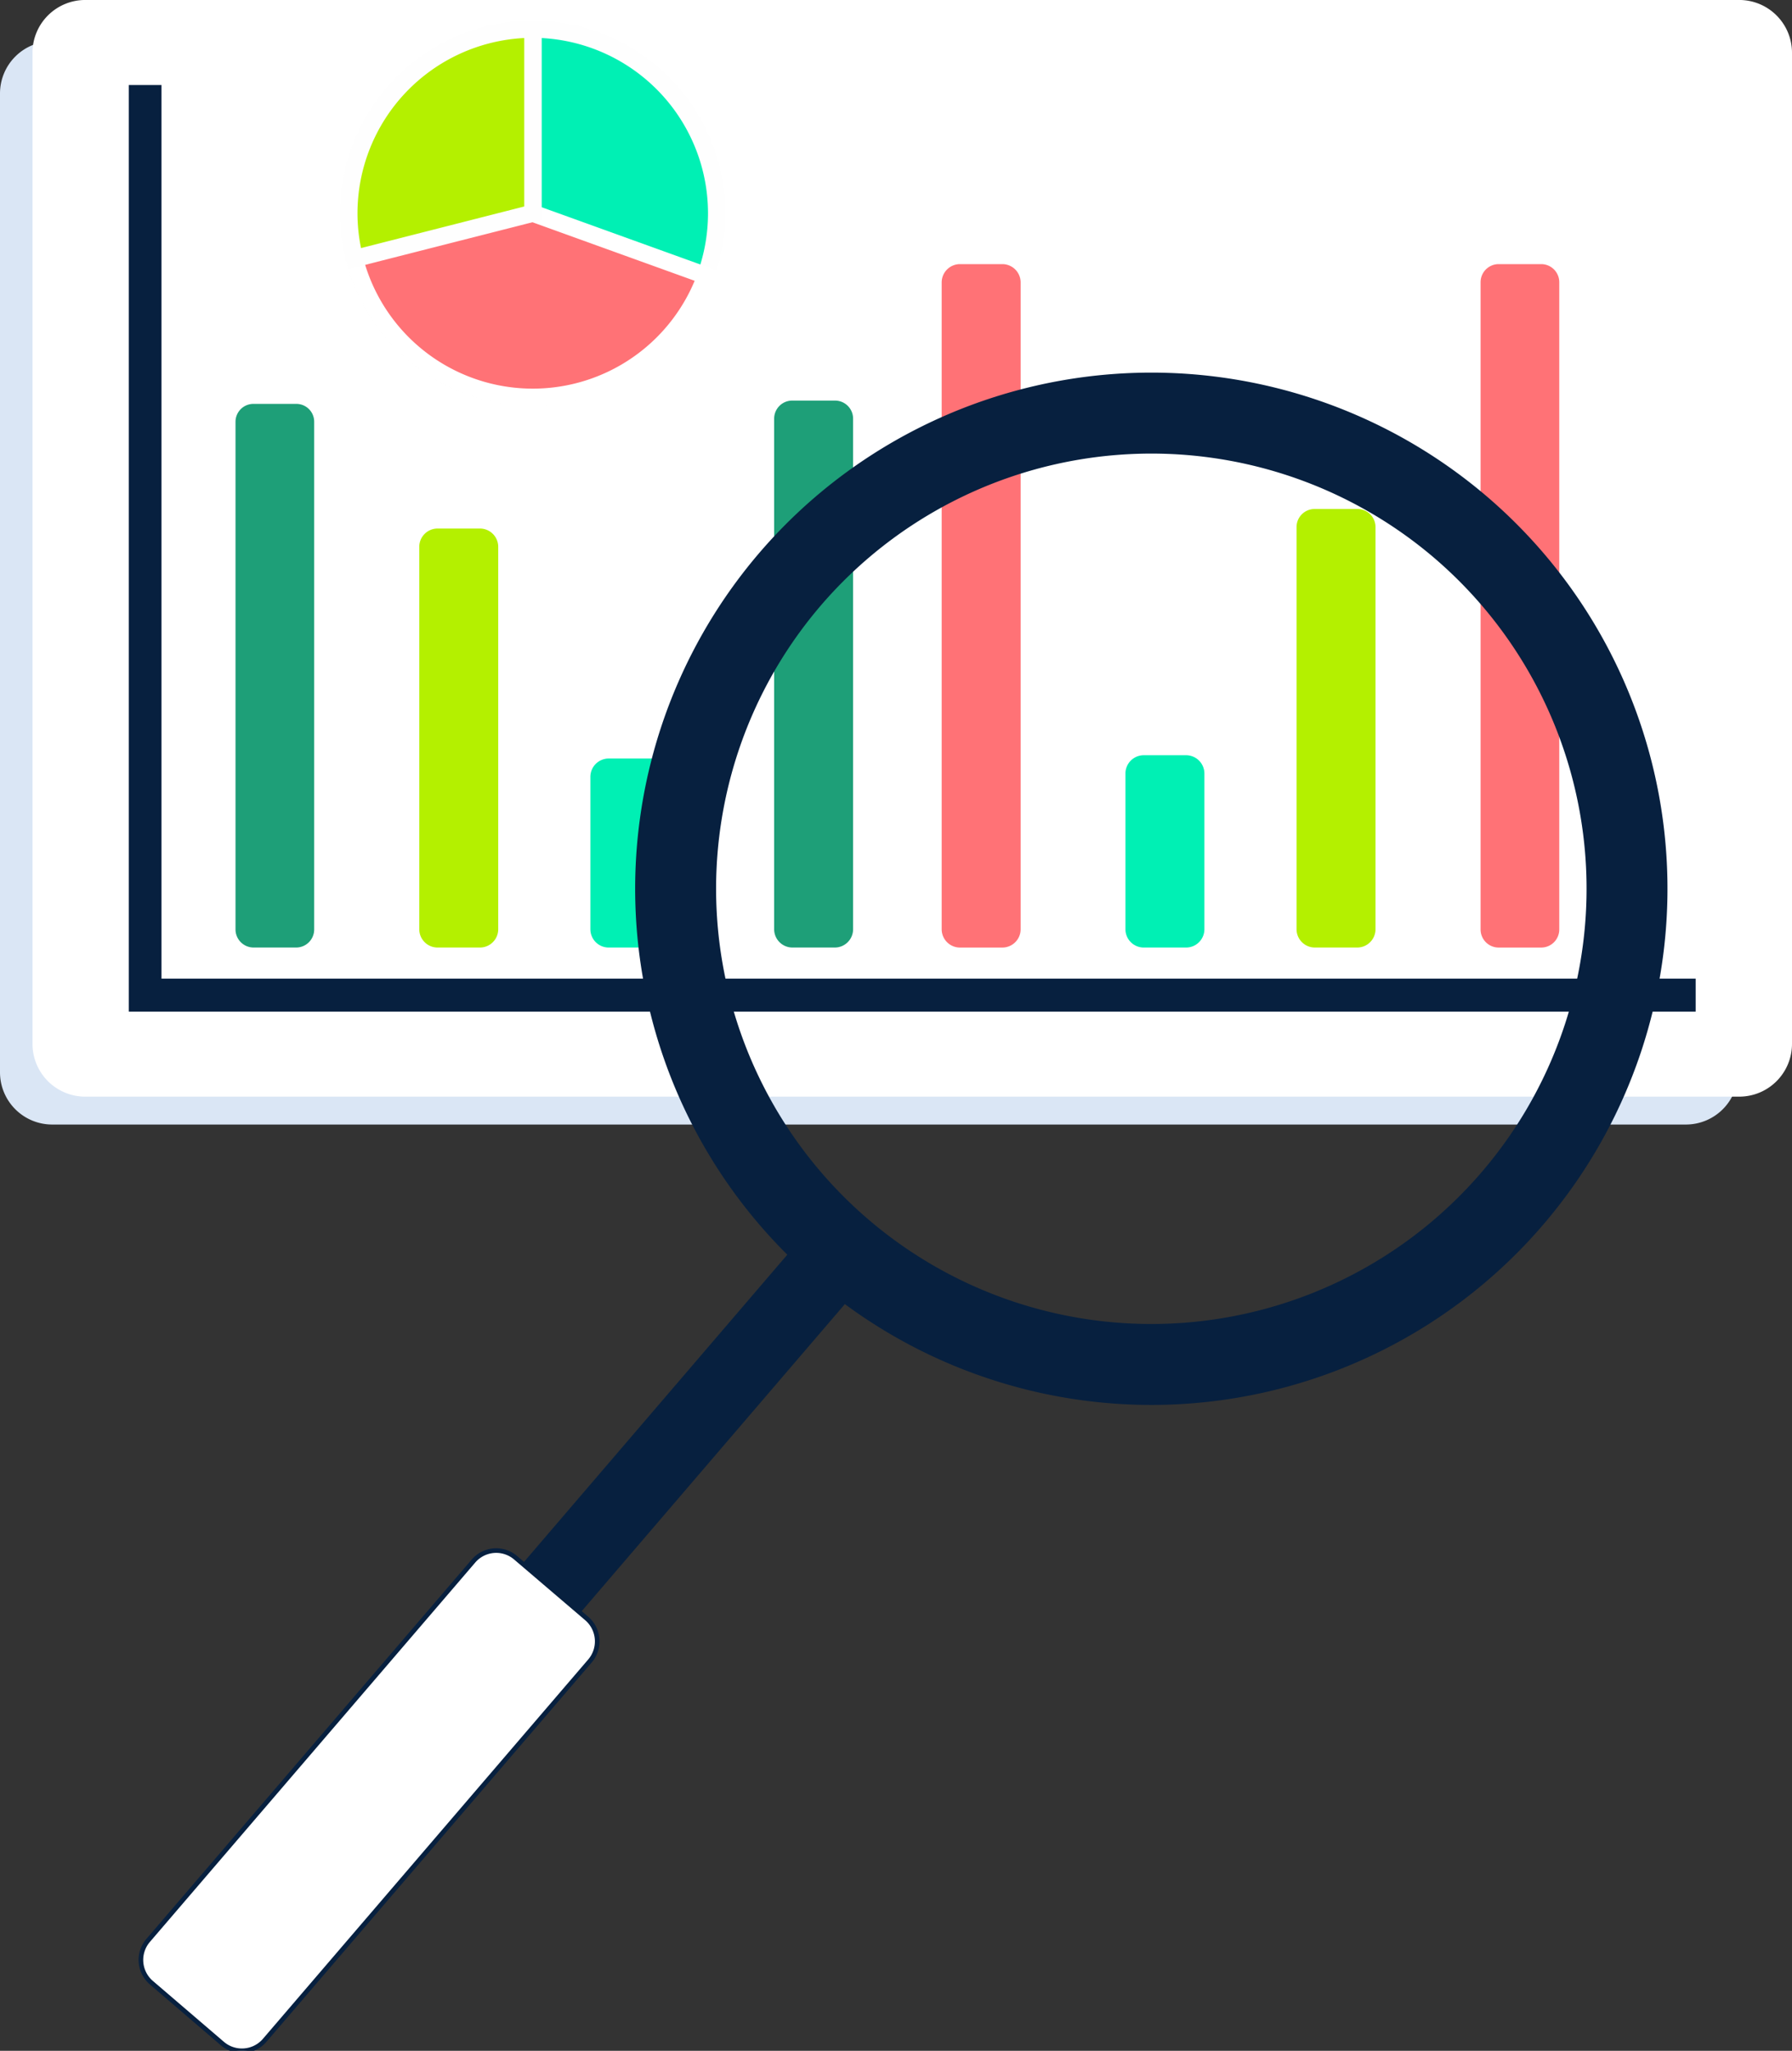 <svg xmlns="http://www.w3.org/2000/svg" xmlns:xlink="http://www.w3.org/1999/xlink" width="388.841" height="444.945" viewBox="0 0 388.841 444.945">
  <rect x="0" y="0" width="388.841" height="444.945" fill="#333333" stroke="none"/>
  <defs>
    <clipPath id="clip-path">
      <rect id="Rectangle_10704" data-name="Rectangle 10704" width="388.841" height="444.944" fill="none"/>
    </clipPath>
  </defs>
  <g id="Group_12359" data-name="Group 12359" transform="translate(0 -0.004)">
    <g id="Group_11349" data-name="Group 11349" transform="translate(0 0.004)" clip-path="url(#clip-path)">
      <path id="Path_22064" data-name="Path 22064" d="M11.271,26.84h354.6a11.33,11.33,0,0,1,11.271,11.271V250.6a11.33,11.33,0,0,1-11.271,11.271H11.271A11.33,11.33,0,0,1,0,250.6V38.111A11.33,11.33,0,0,1,11.271,26.84" transform="translate(0 -17.889)" fill="#dae6f5"/>
      <path id="Path_22065" data-name="Path 22065" d="M32.594,0h358.87a11.451,11.451,0,0,1,11.461,11.4V226.537a11.451,11.451,0,0,1-11.461,11.4H32.594a11.451,11.451,0,0,1-11.461-11.4V11.406A11.451,11.451,0,0,1,32.594,0" transform="translate(-14.084 -0.005)" fill="#fff"/>
      <path id="Path_22066" data-name="Path 22066" d="M83.766,55.3h7.1V249.182h332.9v7.163H83.766Z" transform="translate(-55.825 -36.856)" fill="#07203f"/>
      <path id="Path_22067" data-name="Path 22067" d="M157.14,262.708h9.252a3.873,3.873,0,0,1,3.88,3.88V376.72a3.923,3.923,0,0,1-3.88,3.939H157.14a3.936,3.936,0,0,1-3.94-3.939V266.588a3.886,3.886,0,0,1,3.94-3.88" transform="translate(-102.098 -175.08)" fill="#1e9f78"/>
      <path id="Path_22068" data-name="Path 22068" d="M276.681,343.775h9.252a3.975,3.975,0,0,1,3.94,3.94v83.032a3.975,3.975,0,0,1-3.94,3.939h-9.252a3.975,3.975,0,0,1-3.94-3.939V347.715a3.975,3.975,0,0,1,3.94-3.94" transform="translate(-181.765 -229.106)" fill="#b4f000"/>
      <path id="Path_22069" data-name="Path 22069" d="M387.991,493.38h9.252a3.975,3.975,0,0,1,3.94,3.94v33.129a3.974,3.974,0,0,1-3.94,3.94h-9.252a3.974,3.974,0,0,1-3.94-3.94V497.32a3.975,3.975,0,0,1,3.94-3.94" transform="translate(-255.946 -328.808)" fill="#00f0b4"/>
      <path id="Path_22070" data-name="Path 22070" d="M507.532,260.561h9.252a3.923,3.923,0,0,1,3.939,3.88V375.289a3.975,3.975,0,0,1-3.939,3.94h-9.252a3.975,3.975,0,0,1-3.94-3.94V264.441a3.924,3.924,0,0,1,3.94-3.88" transform="translate(-335.612 -173.649)" fill="#1e9f78"/>
      <path id="Path_22071" data-name="Path 22071" d="M616.514,171.8h9.252a3.975,3.975,0,0,1,3.94,3.94v140.4a3.975,3.975,0,0,1-3.94,3.94h-9.252a3.975,3.975,0,0,1-3.94-3.94V175.74a3.975,3.975,0,0,1,3.94-3.94" transform="translate(-408.242 -114.495)" fill="#ff7276"/>
      <path id="Path_22072" data-name="Path 22072" d="M736.055,491.232h9.252a3.975,3.975,0,0,1,3.94,3.94v33.846a3.975,3.975,0,0,1-3.94,3.94h-9.252a3.975,3.975,0,0,1-3.94-3.94V495.172a3.975,3.975,0,0,1,3.94-3.94" transform="translate(-487.909 -327.377)" fill="#00f0b4"/>
      <path id="Path_22073" data-name="Path 22073" d="M847.365,331.069h9.252a3.924,3.924,0,0,1,3.94,3.88v87.33a3.975,3.975,0,0,1-3.94,3.939h-9.252a3.975,3.975,0,0,1-3.94-3.939v-87.33a3.924,3.924,0,0,1,3.94-3.88" transform="translate(-562.09 -220.638)" fill="#b4f000"/>
      <path id="Path_22074" data-name="Path 22074" d="M967.025,171.8h9.312a3.924,3.924,0,0,1,3.88,3.94v140.4a3.924,3.924,0,0,1-3.88,3.94h-9.312a3.924,3.924,0,0,1-3.88-3.94V175.74a3.924,3.924,0,0,1,3.88-3.94" transform="translate(-641.876 -114.495)" fill="#ff7276"/>
      <path id="Path_22075" data-name="Path 22075" d="M266.863,98.842a39.934,39.934,0,1,0-39.934-39.934,40,40,0,0,0,39.934,39.934" transform="translate(-151.234 -12.646)" fill="#00f0b4"/>
      <path id="Path_22076" data-name="Path 22076" d="M263.118,96.971a41.809,41.809,0,1,1,41.749-41.809,41.856,41.856,0,0,1-41.749,41.809m0-79.869a38.06,38.06,0,1,0,38,38.059,38.1,38.1,0,0,0-38-38.059" transform="translate(-147.489 -8.9)" fill="#fefefe"/>
      <path id="Path_22077" data-name="Path 22077" d="M266.863,58.908l37.546,13.55a39.927,39.927,0,1,1-37.546-53.484Z" transform="translate(-151.234 -12.646)" fill="#ff7276"/>
      <path id="Path_22078" data-name="Path 22078" d="M263.118,96.971a41.809,41.809,0,0,1,0-83.618h1.875V53.846l38.074,13.74-.639,1.765a41.955,41.955,0,0,1-39.309,27.62m-1.875-79.823a38.059,38.059,0,1,0,36.976,52.674L261.244,56.478Z" transform="translate(-147.489 -8.9)" fill="#fff"/>
      <path id="Path_22079" data-name="Path 22079" d="M266.863,58.908l-38.681,9.849a39.091,39.091,0,0,1-1.254-9.849,39.932,39.932,0,0,1,39.934-39.934Z" transform="translate(-151.234 -12.646)" fill="#b4f000"/>
      <path id="Path_22080" data-name="Path 22080" d="M223.092,67.289l-.468-1.807a41.162,41.162,0,0,1-1.313-10.32,41.856,41.856,0,0,1,41.808-41.809h1.875V56.619Zm38.152-50.14a38.108,38.108,0,0,0-36.185,38.014,37.455,37.455,0,0,0,.771,7.561L261.244,53.7Z" transform="translate(-147.489 -8.9)" fill="#fefefe"/>
      <rect id="Rectangle_10703" data-name="Rectangle 10703" width="98.556" height="16.462" transform="translate(109.104 344.239) rotate(-49.399)" fill="#07203f"/>
      <path id="Path_22081" data-name="Path 22081" d="M598.005,269.239a112,112,0,1,1-157.9,12.141,112.065,112.065,0,0,1,157.9-12.141M586.578,282.57A94.44,94.44,0,1,1,453.44,292.807,94.522,94.522,0,0,1,586.578,282.57" transform="translate(-275.306 -161.467)" fill="#07203f" fill-rule="evenodd"/>
      <path id="Path_22082" data-name="Path 22082" d="M172.989,1010.127l15.474,13.213a6.551,6.551,0,0,1,.655,9.166l-70.587,82.311a6.506,6.506,0,0,1-9.165.714l-15.415-13.213a6.5,6.5,0,0,1-.714-9.166l70.646-82.371a6.483,6.483,0,0,1,9.106-.655" transform="translate(-61.098 -672.145)" fill="#fff" stroke="#07203f" stroke-width="1" fill-rule="evenodd"/>
    </g>
  </g>
</svg>
